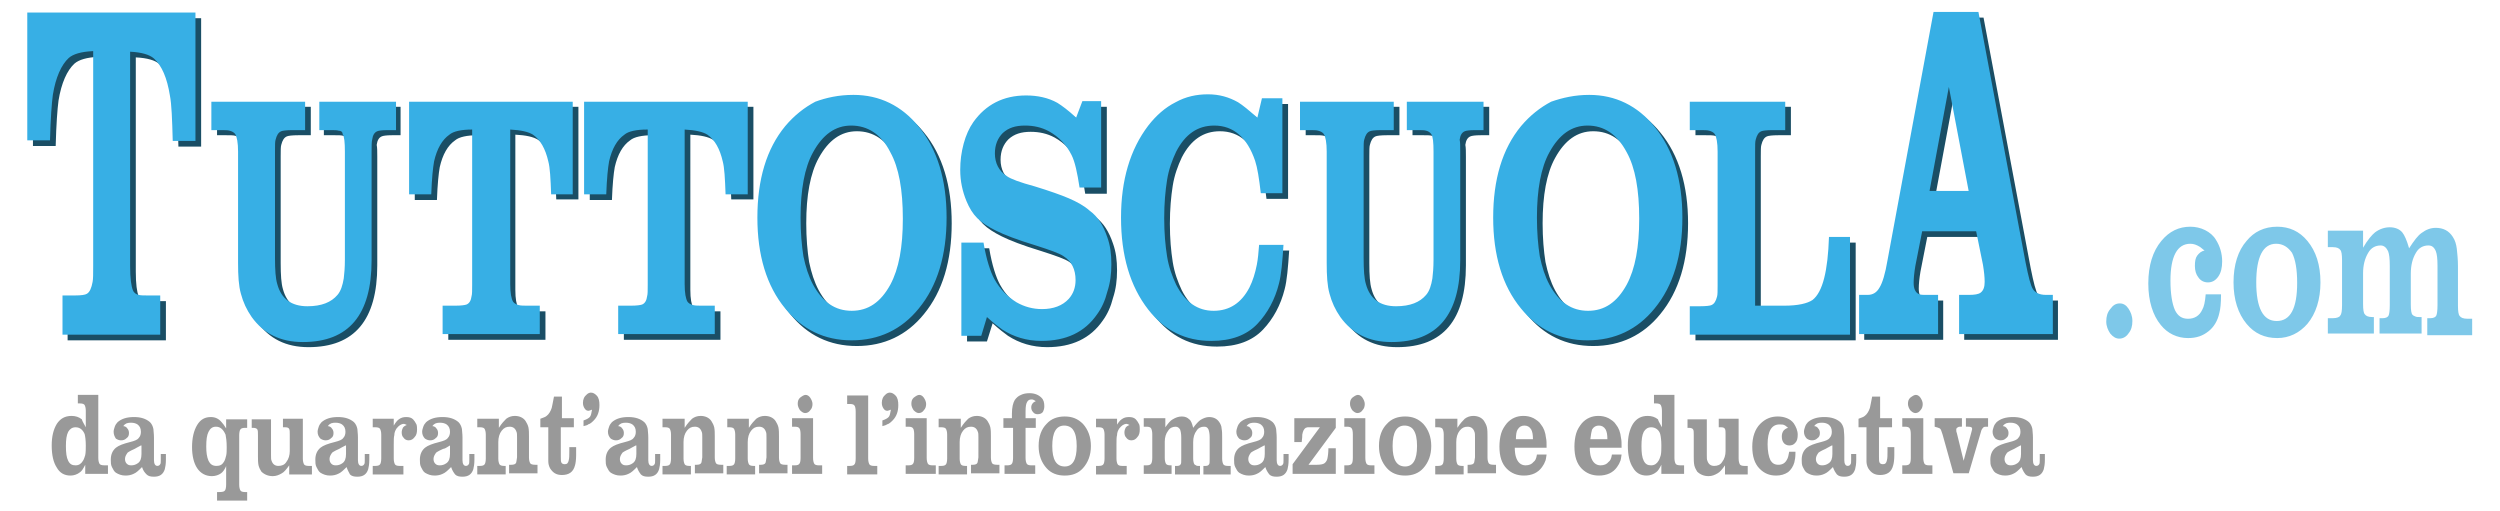 <svg id="logo-tutto-scuola" xmlns="http://www.w3.org/2000/svg" viewBox="0 0 440 90"><style>.st0{fill:#999999;} .st1{fill:#7EC8E9;} .st2{fill:#1A4E65;} .st3{fill:#37AFE5;}</style><path id="slogan" class="st0" d="M15.1 75.2v-2.9c0-.5-.1-.8-.2-1-.1-.2-.4-.3-.9-.3h-.3v-1.5h3.6v11.1c0 .5.1.8.2 1 .1.2.4.3.9.3h.6v1.5h-4v-1.6c-.3.6-.6 1.1-.9 1.3-.5.4-1.1.6-1.7.6-1.1 0-1.9-.5-2.4-1.4-.6-.9-.9-2.2-.9-3.9 0-1.6.3-2.8.9-3.8.6-.9 1.4-1.4 2.6-1.4.7 0 1.3.2 1.8.6.1.4.4.8.7 1.4zm-1.8 0c-.6 0-1 .3-1.3.8-.3.6-.4 1.4-.4 2.5 0 1.2.1 2 .4 2.6.3.6.7.8 1.3.8.6 0 1-.3 1.3-.8.2-.3.3-.7.4-1 .1-.5.1-1.1.1-1.7 0-.9-.1-1.6-.2-2-.3-.7-.8-1.2-1.6-1.2zm11.7 7c-.6.6-1 1-1.5 1.2-.4.2-.9.3-1.4.3-.7 0-1.2-.2-1.7-.5-.3-.2-.5-.6-.7-1-.2-.4-.2-.8-.2-1.3 0-.9.3-1.6.9-2.1.5-.4 1.3-.7 2.5-1 .8-.2 1.3-.4 1.5-.7.3-.3.4-.7.4-1.1 0-.6-.2-1-.6-1.3-.3-.2-.7-.3-1.1-.3-.3 0-.5 0-.8.1-.2.1-.4.2-.6.5.3 0 .6.2.7.4.2.2.3.5.3.8 0 .4-.1.7-.4.9-.3.3-.6.4-1 .4-.3 0-.6-.1-.9-.3-.2-.3-.4-.7-.4-1.2 0-.3.1-.6.2-.9.1-.3.3-.6.5-.8.7-.6 1.6-.9 2.9-.9 1.2 0 2.1.3 2.8.9.3.3.5.7.6 1.2 0 .3.1.8.1 1.5v4c0 .6.2 1 .6 1 .2 0 .4-.1.5-.3.1-.1.1-.4.1-.7v-1.1h.9v1c0 .8-.1 1.3-.2 1.7-.3.9-.9 1.3-1.9 1.3-.6 0-1-.1-1.3-.4-.4-.4-.6-.7-.8-1.3zm-.2-3.8c-.6.3-.9.5-1.1.6-.5.2-.8.4-1 .5-.2.1-.3.2-.4.4-.2.3-.3.6-.3.9 0 .3.1.6.3.8.2.2.4.3.8.3s.8-.1 1.2-.4c.4-.3.6-.8.6-1.6v-1.5zm15.1 3.4c-.3.8-.7 1.3-1 1.5-.4.3-1 .5-1.6.5-1.1 0-2-.5-2.6-1.4-.6-.9-.9-2.2-.9-3.7 0-1.6.3-2.9.9-3.9.6-1 1.4-1.4 2.4-1.4.8 0 1.4.3 1.9.9.2.2.5.6.8 1.1v-1.6h3.7v1.5h-.4c-.4 0-.7.1-.8.3-.1.1-.2.5-.2 1v8.7c0 .5.1.8.2 1 .1.2.4.3.8.3h.4v1.5h-5.3v-1.5h.4c.6 0 .9-.1 1-.3.1-.1.2-.5.2-1v-3.5zM38 75.1c-.6 0-1 .3-1.3.9-.3.6-.4 1.4-.4 2.6 0 1 .1 1.8.4 2.5.3.6.7.9 1.4.9.6 0 1-.2 1.3-.7.2-.3.3-.7.4-1.1.1-.4.1-.9.1-1.5 0-1-.1-1.7-.2-2.2-.4-.9-.9-1.4-1.7-1.4zm9.7-1.5v6.5c0 .5 0 .8.1 1 .2.6.6.9 1.2.9s1.1-.2 1.4-.7c.4-.5.6-1.2.6-1.9v-2.9c0-.5 0-.8-.1-1-.1-.2-.3-.3-.7-.3h-.4v-1.5h3.5v7c0 .5.1.8.2 1 .1.2.4.3.8.3h.6v1.5h-4v-1.6c-.5.7-.9 1.2-1.3 1.4-.5.3-1 .5-1.6.5-.8 0-1.5-.3-2-.8-.2-.3-.4-.7-.5-1.1-.1-.5-.1-1-.1-1.6v-3.7c0-.5 0-.8-.1-1-.1-.2-.4-.3-.7-.3h-.3v-1.5h3.4zM61 82.2c-.6.6-1 1-1.5 1.2-.4.2-.9.3-1.4.3-.7 0-1.2-.2-1.7-.5-.3-.2-.5-.6-.7-1-.2-.4-.2-.8-.2-1.3 0-.9.3-1.6.9-2.1.5-.4 1.3-.7 2.5-1 .8-.2 1.3-.4 1.5-.7.3-.3.4-.7.4-1.1 0-.6-.2-1-.6-1.3-.3-.2-.7-.3-1.1-.3-.3 0-.5 0-.8.1-.2.1-.4.2-.6.5.3 0 .6.2.7.4.2.2.3.5.3.8 0 .4-.1.7-.4.9-.3.3-.6.4-1 .4-.3 0-.6-.1-.9-.3-.3-.3-.5-.7-.5-1.2 0-.3.1-.6.2-.9.1-.3.3-.6.5-.8.7-.6 1.6-.9 2.9-.9 1.2 0 2.1.3 2.8.9.3.3.5.7.6 1.2 0 .3.1.8.1 1.5v4c0 .6.2 1 .6 1 .2 0 .4-.1.5-.3.1-.1.1-.4.1-.7v-1.1h.8v1c0 .8-.1 1.3-.2 1.7-.3.9-.9 1.3-1.9 1.3-.6 0-1-.1-1.3-.4-.2-.4-.4-.7-.6-1.3zm-.2-3.8c-.6.3-.9.5-1.1.6-.5.2-.8.4-1 .5-.2.1-.3.2-.4.4-.2.3-.3.6-.3.9 0 .3.1.6.3.8.2.2.4.3.8.3s.8-.1 1.2-.4c.4-.3.6-.8.6-1.6v-1.5zm8.5-3.5c.3-.5.6-.9.9-1.1.4-.3.8-.4 1.3-.4s.9.1 1.2.4c.2.2.4.5.6.9.1.3.1.6.1.9 0 .5-.1 1-.4 1.3-.3.4-.6.6-1.1.6-.4 0-.7-.2-.9-.5-.2-.2-.3-.5-.3-.9 0-.3.1-.6.2-.8.1-.2.4-.4.7-.5-.2-.1-.4-.2-.5-.2-.5 0-.9.3-1.3.8-.2.3-.4.7-.4 1.2-.1.3-.1.9-.1 1.6v2.5c0 .5.1.8.2 1 .1.2.4.3.8.3h.7v1.5h-5.4V82h.5c.4 0 .7-.1.8-.3.1-.1.2-.5.2-1v-4.2c0-.5-.1-.8-.2-1-.1-.2-.4-.3-.8-.3h-.5v-1.5h3.7v1.2zm10.1 7.3c-.6.6-1 1-1.5 1.2-.4.2-.9.3-1.4.3-.7 0-1.2-.2-1.7-.5-.3-.2-.5-.6-.7-1-.2-.4-.2-.8-.2-1.3 0-.9.3-1.6.9-2.1.5-.4 1.3-.7 2.5-1 .8-.2 1.3-.4 1.5-.7.3-.3.4-.7.4-1.1 0-.6-.2-1-.6-1.3-.3-.2-.7-.3-1.1-.3-.3 0-.5 0-.8.1-.2.1-.4.2-.6.5.3 0 .6.2.7.4.2.2.3.5.3.8 0 .4-.1.7-.4.9-.3.3-.6.4-1 .4-.3 0-.6-.1-.9-.3-.3-.3-.5-.7-.5-1.2 0-.3.1-.6.2-.9.1-.3.3-.6.5-.8.7-.6 1.6-.9 2.9-.9 1.2 0 2.1.3 2.8.9.3.3.5.7.6 1.2 0 .3.1.8.1 1.5v4c0 .6.2 1 .6 1 .2 0 .4-.1.5-.3.1-.1.1-.4.1-.7v-1.1h.9v1c0 .8-.1 1.3-.2 1.7-.3.9-.9 1.3-1.9 1.3-.6 0-1-.1-1.3-.4-.3-.4-.5-.7-.7-1.3zm-.2-3.8c-.6.4-1 .6-1.2.6-.5.2-.8.4-1 .5-.2.1-.3.2-.4.4-.2.3-.3.6-.3.9 0 .3.1.6.3.8.2.2.4.3.8.3s.8-.1 1.2-.4c.4-.3.6-.8.6-1.6v-1.5zm8.6-4.8v1.7c.5-.8 1-1.3 1.3-1.6.4-.3.9-.5 1.5-.5.8 0 1.5.3 1.9.9.2.3.4.7.5 1.1.1.5.1 1 .1 1.6v3.7c0 .5.1.8.2 1 .1.2.4.3.9.3h.4v1.5h-5v-1.5h.4c.4 0 .7-.1.8-.3.1-.1.1-.5.2-1V77c0-.5 0-.8-.1-1-.2-.6-.6-.9-1.2-.9s-1 .2-1.4.7c-.4.5-.6 1.2-.6 2v2.9c0 .5.1.8.2 1 .1.2.4.3.8.3h.3v1.5h-5V82h.5c.4 0 .7-.1.8-.3.1-.1.2-.5.2-1v-4.2c0-.5-.1-.8-.2-1-.1-.2-.4-.3-.8-.3H84v-1.5h3.8zm12.5 5.1h1.1v1.4c0 .8-.1 1.5-.2 1.8-.3 1.2-1.1 1.7-2.3 1.7-1 0-1.6-.4-2.1-1.2-.2-.4-.3-.8-.3-1.2v-6h-1.4v-1.5c.5-.2.9-.3 1.1-.5.4-.3.7-.8.9-1.4.1-.4.2-1 .4-2h1.4v3.8h2.1v1.6h-2.3v5.1c0 .6 0 .9.1 1.1.1.2.3.3.6.3.4 0 .6-.2.7-.7.1-.4.1-.9.1-1.5v-.8zm2.4-3.7v-1c.6-.2.9-.4 1.1-.6.2-.2.3-.7.4-1.3-.3.1-.5.2-.6.2-.3 0-.5-.1-.7-.4-.2-.3-.3-.6-.3-1 0-.6.2-1.1.7-1.5.2-.2.5-.3.7-.3.4 0 .7.2 1 .5.4.4.5 1 .5 1.7 0 1.1-.3 2-1 2.7-.3.3-.6.6-1 .7 0 .1-.4.2-.8.3zm9.4 7.2c-.6.6-1 1-1.5 1.2-.4.2-.9.3-1.4.3-.7 0-1.2-.2-1.7-.5-.3-.2-.5-.6-.7-1-.2-.4-.2-.8-.2-1.3 0-.9.3-1.6.9-2.1.5-.4 1.3-.7 2.5-1 .8-.2 1.3-.4 1.5-.7.3-.3.4-.7.4-1.1 0-.6-.2-1-.6-1.3-.3-.2-.7-.3-1.1-.3-.3 0-.5 0-.8.1-.2.1-.4.2-.6.5.3 0 .6.2.7.4.2.2.3.5.3.8 0 .4-.1.7-.4.9-.3.3-.6.4-1 .4-.3 0-.6-.1-.9-.3-.3-.3-.5-.7-.5-1.2 0-.3.1-.6.2-.9.1-.3.3-.6.5-.8.7-.6 1.6-.9 2.9-.9 1.2 0 2.1.3 2.8.9.3.3.5.7.6 1.2 0 .3.1.8.1 1.5v4c0 .6.2 1 .6 1 .2 0 .4-.1.5-.3.1-.1.1-.4.1-.7v-1.1h.9v1c0 .8-.1 1.3-.2 1.7-.3.9-.9 1.3-1.9 1.3-.6 0-1-.1-1.3-.4-.3-.4-.5-.7-.7-1.3zm-.2-3.8c-.6.3-.9.5-1.1.6-.5.2-.8.4-1 .5-.2.1-.3.2-.4.4-.2.3-.3.6-.3.9 0 .3.1.6.3.8.2.2.4.3.8.3s.8-.1 1.2-.4c.4-.3.6-.8.6-1.6v-1.5zm8.6-4.8v1.7c.5-.8 1-1.3 1.3-1.6.4-.3.9-.5 1.5-.5.8 0 1.5.3 1.9.9.2.3.4.7.5 1.1.1.5.1 1 .1 1.6v3.7c0 .5.1.8.2 1 .1.2.4.3.9.3h.4v1.5h-5v-1.5h.3c.4 0 .7-.1.8-.3.1-.1.1-.5.2-1V77c0-.5 0-.8-.1-1-.2-.6-.6-.9-1.2-.9s-1 .2-1.4.7c-.4.5-.6 1.2-.6 2v2.9c0 .5.1.8.2 1 .1.2.4.3.8.3h.3v1.5h-5V82h.5c.4 0 .7-.1.8-.3.1-.1.2-.5.2-1v-4.2c0-.5-.1-.8-.2-1-.1-.2-.4-.3-.8-.3h-.5v-1.5h3.9zm11.3 0v1.7c.5-.8 1-1.3 1.3-1.6.4-.3.9-.5 1.5-.5.8 0 1.5.3 1.9.9.2.3.4.7.5 1.1.1.5.1 1 .1 1.6v3.7c0 .5.1.8.2 1 .1.2.4.3.9.3h.4v1.5h-5v-1.5h.3c.4 0 .7-.1.8-.3.1-.1.1-.5.2-1V77c0-.5 0-.8-.1-1-.2-.6-.6-.9-1.2-.9s-1 .2-1.4.7c-.4.5-.6 1.2-.6 2v2.9c0 .5.1.8.2 1 .1.2.4.3.8.3h.3v1.5h-5V82h.5c.4 0 .7-.1.8-.3.1-.1.2-.5.2-1v-4.2c0-.5-.1-.8-.2-1-.1-.2-.4-.3-.8-.3h-.4v-1.5h3.8zm11.3 0v7c0 .5.1.8.2 1 .1.2.4.3.8.3h.6v1.5h-5.3v-1.5h.5c.4 0 .7-.1.8-.3.1-.1.2-.4.2-1v-4.2c0-.5-.1-.9-.2-1-.1-.2-.4-.3-.8-.3h-.5v-1.5h3.7zm-1.3-4.1c.3 0 .6.2.8.5.2.3.4.7.4 1.1 0 .4-.1.8-.4 1.1-.2.3-.5.5-.9.5-.3 0-.6-.2-.9-.5-.2-.3-.4-.7-.4-1.1 0-.5.1-.8.4-1.1.4-.3.7-.5 1-.5zm11 .1v11.1c0 .5.1.8.2 1 .1.2.4.3.8.3h.6v1.5h-5.3V82h.5c.4 0 .7-.1.8-.3.1-.1.2-.4.2-1v-8.3c0-.5-.1-.9-.2-1-.1-.2-.4-.3-.8-.3h-.5v-1.5h3.7zm2.5 5.4v-1c.6-.2.9-.4 1.1-.6.2-.2.3-.7.4-1.3-.3.1-.5.2-.6.2-.3 0-.5-.1-.7-.4-.2-.3-.3-.6-.3-1 0-.6.2-1.1.7-1.5.2-.2.5-.3.7-.3.4 0 .7.2 1 .5.4.4.5 1 .5 1.7 0 1.1-.3 2-1 2.7-.3.3-.6.6-1 .7-.1.1-.4.2-.8.3zm7.8-1.4v7c0 .5.1.8.2 1 .1.2.4.3.8.3h.6v1.5h-5.3v-1.5h.5c.4 0 .7-.1.8-.3.1-.1.2-.4.2-1v-4.2c0-.5-.1-.9-.2-1-.1-.2-.4-.3-.8-.3h-.5v-1.5h3.7zm-1.3-4.1c.3 0 .6.2.8.5.2.3.4.7.4 1.1 0 .4-.1.8-.4 1.1-.2.3-.5.5-.9.5-.3 0-.6-.2-.9-.5-.2-.3-.4-.7-.4-1.1 0-.5.1-.8.4-1.1.4-.3.7-.5 1-.5zm7.3 4.1v1.7c.5-.8 1-1.3 1.3-1.6.4-.3.9-.5 1.5-.5.8 0 1.5.3 1.9.9.2.3.4.7.5 1.1.1.5.1 1 .1 1.6v3.7c0 .5.1.8.2 1 .1.2.4.3.9.3h.4v1.5h-5v-1.5h.3c.4 0 .7-.1.8-.3.1-.1.1-.5.2-1V77c0-.5 0-.8-.1-1-.2-.6-.6-.9-1.2-.9s-1 .2-1.4.7c-.4.5-.6 1.2-.6 2v2.9c0 .5.1.8.2 1 .1.2.4.3.8.3h.3v1.5h-5V82h.5c.4 0 .7-.1.8-.3.1-.1.2-.5.2-1v-4.2c0-.5-.1-.8-.2-1-.1-.2-.4-.3-.8-.3h-.5v-1.5h3.9zm9 1.7h-1.5v-1.7h1.5v-.8c0-1.1.2-1.9.5-2.4.3-.4.6-.7 1.1-.9.4-.2.9-.3 1.5-.3.9 0 1.6.3 2.1.8.4.4.5.9.5 1.5 0 .4-.1.7-.2.9-.2.4-.6.5-1 .5-.3 0-.6-.1-.8-.4-.2-.2-.3-.5-.3-.8 0-.5.3-.9.8-1.1-.3-.2-.5-.3-.7-.3-.4 0-.6.1-.8.4-.2.3-.3.8-.3 1.7v1.2h1.8v1.7h-1.8v5.3c0 .5.1.8.2 1 .1.2.4.3.8.3h.7v1.5h-5.4v-1.5h.5c.4 0 .7-.1.8-.3.1-.1.2-.5.2-1v-5.3zm9.3-2c1.3 0 2.3.4 3.2 1.3.9 1 1.4 2.3 1.4 3.9s-.5 2.9-1.4 3.9c-.8.9-1.9 1.3-3.2 1.3-1.3 0-2.4-.4-3.2-1.3-.9-1-1.4-2.3-1.4-3.9 0-1.7.5-3 1.4-3.9.8-.9 1.9-1.3 3.2-1.3zm-.1 1.6c-1.4 0-2.1 1.2-2.1 3.6 0 2.4.7 3.6 2.2 3.6 1.4 0 2.1-1.2 2.1-3.6 0-1.3-.2-2.2-.6-2.8-.3-.5-.9-.8-1.6-.8zm9.2 0c.3-.5.6-.9.9-1.1.4-.3.8-.4 1.3-.4s.9.1 1.2.4c.2.2.4.5.6.9.1.3.1.6.1.9 0 .5-.1 1-.4 1.3-.3.4-.6.6-1.1.6-.4 0-.7-.2-.9-.5-.2-.2-.3-.5-.3-.9 0-.3.1-.6.2-.8.1-.2.4-.4.7-.5-.2-.1-.4-.2-.5-.2-.5 0-.9.3-1.3.8-.2.3-.4.7-.4 1.2-.1.3-.1.9-.1 1.6v2.5c0 .5.1.8.2 1 .1.2.4.3.8.3h.8v1.5h-5.4V82h.5c.4 0 .7-.1.8-.3.1-.1.2-.5.2-1v-4.2c0-.5-.1-.8-.2-1-.1-.2-.4-.3-.8-.3h-.5v-1.5h3.7v1.2zm8.6-1.3v1.6c.5-.7.9-1.2 1.3-1.4.5-.3 1-.5 1.6-.5.6 0 1 .2 1.3.5.3.2.5.7.7 1.5.5-.7 1-1.2 1.3-1.4.5-.3 1-.5 1.5-.5.8 0 1.4.3 1.8.9.2.3.4.7.4 1.1.1.5.1 1 .1 1.6v3.7c0 .5.1.8.2 1 .1.2.4.3.8.3h.5v1.5h-4.8V82h.4c.3 0 .5-.1.6-.3.1-.1.1-.4.1-1V77c0-.7-.1-1.1-.2-1.4-.2-.4-.4-.5-.8-.5-.5 0-1 .2-1.3.7-.4.5-.6 1.2-.6 2v2.9c0 .5.1.8.2 1 .1.1.1.1.3.2.1.1.3.1.4.1h.3v1.5h-4.4V82h.4c.3 0 .5-.1.6-.3.1-.1.1-.4.1-1V77c0-.7-.1-1.1-.2-1.4-.2-.3-.4-.5-.8-.5-.5 0-1 .2-1.3.7-.4.5-.6 1.2-.6 1.9v2.9c0 .5.1.8.2 1 .1.2.4.3.8.3h.2v1.5h-4.9v-1.5h.5c.4 0 .7-.1.8-.3.1-.1.2-.5.2-1v-4.2c0-.5-.1-.8-.2-1-.1-.2-.4-.3-.8-.3h-.5v-1.5h3.8zm17.6 8.6c-.6.6-1 1-1.5 1.2-.4.2-.9.3-1.4.3-.7 0-1.2-.2-1.7-.5-.3-.2-.5-.6-.7-1-.2-.4-.2-.8-.2-1.3 0-.9.3-1.6.9-2.1.5-.4 1.3-.7 2.5-1 .8-.2 1.3-.4 1.5-.7.3-.3.4-.7.4-1.1 0-.6-.2-1-.6-1.3-.3-.2-.7-.3-1.1-.3-.3 0-.5 0-.8.1-.2.1-.4.2-.6.5.3 0 .6.2.7.4.2.2.3.5.3.8 0 .4-.1.7-.4.9-.3.3-.6.4-1 .4-.3 0-.6-.1-.9-.3-.3-.3-.5-.7-.5-1.2 0-.3.1-.6.2-.9.1-.3.3-.6.5-.8.7-.6 1.6-.9 2.9-.9 1.2 0 2.1.3 2.8.9.3.3.5.7.6 1.2 0 .3.1.8.1 1.5v4c0 .6.2 1 .6 1 .2 0 .4-.1.5-.3.1-.1.1-.4.1-.7v-1.1h.9v1c0 .8-.1 1.3-.2 1.7-.3.9-.9 1.3-1.9 1.3-.6 0-1-.1-1.3-.4-.3-.4-.5-.7-.7-1.3zm-.2-3.8c-.6.3-.9.5-1.1.6-.5.2-.8.4-1 .5-.2.1-.3.2-.4.4-.2.3-.3.6-.3.9 0 .3.1.6.3.8.2.2.4.3.8.3s.8-.1 1.2-.4c.4-.3.6-.8.6-1.6v-1.5zm5 5v-1.7l4.8-6.5h-2.1c-.2 0-.3.1-.4.1-.3.2-.5.6-.6 1.2 0 .2 0 .6-.1 1.3h-1.3v-4.2h7.3v1.7l-4.8 6.5h1.5c.6 0 1-.1 1.2-.2s.5-.4.6-.8c.1-.4.2-1.1.2-1.9h1.3v4.5h-7.6zm12.8-9.8v7c0 .5.1.8.2 1 .1.2.4.3.8.3h.6v1.5h-5.3v-1.5h.5c.4 0 .7-.1.8-.3.1-.1.2-.4.2-1v-4.2c0-.5-.1-.9-.2-1-.1-.2-.4-.3-.8-.3h-.5v-1.5h3.7zm-1.3-4.1c.3 0 .6.2.8.5.2.3.4.7.4 1.1 0 .4-.1.8-.4 1.1-.2.3-.5.5-.9.5-.3 0-.6-.2-.9-.5-.2-.3-.4-.7-.4-1.1 0-.5.1-.8.4-1.1.4-.3.7-.5 1-.5zm8.3 3.8c1.3 0 2.3.4 3.2 1.3.9 1 1.4 2.3 1.4 3.9s-.5 2.9-1.4 3.9c-.8.9-1.9 1.3-3.2 1.3-1.3 0-2.4-.4-3.2-1.3-.9-1-1.4-2.3-1.4-3.9 0-1.7.5-3 1.4-3.9.8-.9 1.9-1.3 3.2-1.3zm-.1 1.6c-1.4 0-2.1 1.2-2.1 3.6 0 2.4.7 3.6 2.2 3.6 1.4 0 2.1-1.2 2.1-3.6 0-1.3-.2-2.2-.6-2.8-.3-.5-.9-.8-1.6-.8zm9.3-1.3v1.7c.5-.8 1-1.3 1.3-1.6.4-.3.9-.5 1.5-.5.8 0 1.5.3 1.9.9.2.3.4.7.5 1.1.1.5.1 1 .1 1.6v3.7c0 .5.1.8.2 1 .1.2.4.3.9.3h.4v1.5h-5v-1.5h.3c.4 0 .7-.1.8-.3.1-.1.1-.5.2-1V77c0-.5 0-.8-.1-1-.2-.6-.6-.9-1.2-.9s-1 .2-1.4.7c-.4.5-.6 1.2-.6 2v2.9c0 .5.1.8.2 1 .1.2.4.3.8.3h.3v1.5h-5V82h.5c.4 0 .7-.1.8-.3.1-.1.2-.5.2-1v-4.2c0-.5-.1-.8-.2-1-.1-.2-.4-.3-.8-.3h-.5v-1.5h3.9zm14 6.4h1.7c-.1.5-.1 1-.3 1.3-.1.3-.3.6-.5.9-.7 1-1.8 1.5-3.2 1.5-1.2 0-2.2-.4-3-1.2-.9-.9-1.3-2.2-1.3-3.9 0-.8.1-1.6.3-2.3.2-.7.6-1.3 1-1.8.8-.9 1.8-1.3 2.9-1.3.6 0 1.2.1 1.8.4.5.3 1 .6 1.3 1.1.5.6.8 1.4.9 2.4.1.4.1.9.1 1.7h-5.6c0 .7.1 1.3.2 1.6.3 1 .9 1.5 1.7 1.5.6 0 1.1-.2 1.4-.6.3-.2.5-.6.6-1.3zm-3.7-2.7h3c0-.8-.1-1.3-.3-1.7-.3-.5-.7-.7-1.2-.7s-.9.2-1.2.7c-.2.3-.3.9-.3 1.7zm16.9 2.7h1.7c-.1.5-.1 1-.3 1.3-.1.3-.3.6-.5.9-.7 1-1.8 1.5-3.2 1.5-1.2 0-2.2-.4-3-1.2-.9-.9-1.3-2.2-1.3-3.9 0-.8.1-1.6.3-2.3.2-.7.6-1.3 1-1.8.8-.9 1.8-1.3 2.9-1.3.6 0 1.2.1 1.8.4.5.3 1 .6 1.3 1.1.5.6.8 1.4.9 2.4.1.4.1.9.1 1.7h-5.6c0 .7.1 1.3.2 1.6.3 1 .9 1.5 1.7 1.5.6 0 1.1-.2 1.4-.6.3-.2.5-.6.6-1.3zm-3.8-2.7h3c0-.8-.1-1.3-.3-1.7-.3-.5-.7-.7-1.2-.7s-.9.2-1.2.7c-.1.3-.2.9-.3 1.7zm12.6-2.1v-2.9c0-.5-.1-.8-.2-1-.1-.2-.4-.3-.9-.3h-.3v-1.5h3.6v11.1c0 .5.1.8.2 1 .1.2.4.3.9.3h.6v1.5h-4v-1.6c-.3.6-.6 1.1-.9 1.3-.5.4-1.1.6-1.7.6-1.1 0-1.9-.5-2.4-1.4-.6-.9-.9-2.2-.9-3.9 0-1.6.3-2.8.9-3.8.6-.9 1.4-1.4 2.6-1.4.7 0 1.3.2 1.8.6.1.4.4.8.7 1.4zm-1.9 0c-.6 0-1 .3-1.3.8-.3.6-.4 1.4-.4 2.5 0 1.2.1 2 .4 2.6.3.6.7.8 1.3.8.6 0 1-.3 1.3-.8.2-.3.3-.7.4-1 .1-.5.1-1.1.1-1.7 0-.9-.1-1.6-.2-2-.2-.7-.8-1.2-1.6-1.2zm9.8-1.6v6.5c0 .5 0 .8.1 1 .2.6.6.9 1.2.9s1.1-.2 1.4-.7c.4-.5.6-1.2.6-1.9v-2.9c0-.5 0-.8-.1-1-.1-.2-.3-.3-.7-.3h-.4v-1.5h3.5v7c0 .5.1.8.2 1 .1.2.4.3.8.3h.6v1.5h-4v-1.6c-.5.7-.9 1.2-1.3 1.4-.5.3-1 .5-1.6.5-.8 0-1.5-.3-2-.8-.2-.3-.4-.7-.5-1.1-.1-.5-.1-1-.1-1.6v-3.7c0-.5 0-.8-.1-1-.1-.2-.4-.3-.7-.3h-.3v-1.5h3.4zm15.6 6.1c0 .8-.1 1.3-.2 1.7-.2.7-.6 1.3-1.1 1.7-.6.4-1.3.6-2.1.6-1.2 0-2.1-.4-2.9-1.2-.9-.9-1.3-2.2-1.3-3.9 0-1.7.5-3.1 1.4-4 .9-.9 1.9-1.3 3.1-1.3.6 0 1.1.1 1.6.3.5.2.9.5 1.2.9.4.6.7 1.3.7 2 0 .6-.1 1.1-.4 1.4-.3.4-.7.5-1.1.5-.4 0-.8-.2-1-.5-.2-.3-.3-.6-.3-1.1 0-.4.1-.7.3-1 .2-.2.4-.4.8-.5-.2-.2-.4-.3-.5-.4-.3-.2-.6-.2-1-.2-1.4 0-2.1 1.2-2.1 3.5 0 1.2.2 2.2.5 2.8.3.5.7.8 1.4.8s1.2-.3 1.5-.9c.2-.3.3-.8.4-1.4h1.1zm6.6 2.5c-.6.6-1 1-1.5 1.2-.4.2-.9.3-1.4.3-.7 0-1.2-.2-1.7-.5-.3-.2-.5-.6-.7-1-.2-.4-.2-.8-.2-1.3 0-.9.3-1.6.9-2.1.5-.4 1.3-.7 2.5-1 .8-.2 1.3-.4 1.5-.7.3-.3.4-.7.4-1.1 0-.6-.2-1-.6-1.3-.3-.2-.7-.3-1.1-.3-.3 0-.5 0-.8.1-.2.1-.4.2-.6.5.3 0 .6.2.7.4.2.2.3.5.3.8 0 .4-.1.7-.4.9-.3.3-.6.4-1 .4-.3 0-.6-.1-.9-.3-.3-.3-.5-.7-.5-1.2 0-.3.1-.6.2-.9.1-.3.3-.6.5-.8.7-.6 1.6-.9 2.9-.9 1.2 0 2.1.3 2.8.9.3.3.5.7.6 1.2 0 .3.1.8.1 1.5v4c0 .6.2 1 .6 1 .2 0 .4-.1.5-.3.1-.1.1-.4.1-.7v-1.1h.9v1c0 .8-.1 1.3-.2 1.7-.3.9-.9 1.3-1.9 1.3-.6 0-1-.1-1.3-.4-.3-.4-.5-.7-.7-1.3zm-.2-3.8c-.6.3-.9.5-1.1.6-.5.2-.8.4-1 .5-.2.1-.3.2-.4.4-.2.3-.3.6-.3.9 0 .3.1.6.3.8.2.2.4.3.8.3s.8-.1 1.2-.4c.4-.3.6-.8.6-1.6v-1.5zm9.9.3h1.1v1.4c0 .8-.1 1.5-.2 1.8-.3 1.2-1.1 1.7-2.3 1.7-1 0-1.6-.4-2.1-1.2-.2-.4-.3-.8-.3-1.2v-6h-1.4v-1.5c.5-.2.9-.3 1.1-.5.4-.3.7-.8.9-1.4.1-.4.2-1 .4-2h1.4v3.8h2.1v1.6h-2.3v5.1c0 .6 0 .9.1 1.1.1.2.3.3.6.3.4 0 .6-.2.7-.7.1-.4.1-.9.1-1.5v-.8zm6.2-5.1v7c0 .5.1.8.2 1 .1.2.4.3.8.3h.6v1.5h-5.3v-1.5h.5c.4 0 .7-.1.8-.3.1-.1.2-.4.2-1v-4.2c0-.5-.1-.9-.2-1-.1-.2-.4-.3-.8-.3h-.5v-1.5h3.7zm-1.3-4.1c.3 0 .6.2.8.5.2.3.4.7.4 1.1 0 .4-.1.8-.4 1.1-.2.3-.5.5-.9.5-.3 0-.6-.2-.9-.5-.2-.3-.4-.7-.4-1.1 0-.5.1-.8.4-1.1.4-.3.7-.5 1-.5zm8.4 11.6l1.3-4.8c.1-.4.2-.7.2-.8 0-.3-.2-.4-.7-.4h-.4v-1.5h3.9v1.5c-.4 0-.7 0-.8.1-.1.1-.3.3-.4.6 0 .1-.1.3-.2.7l-2 6.8h-2.7l-1.9-6.8c-.2-.6-.3-1-.5-1.1-.2-.1-.5-.2-.9-.3v-1.5h4.8v1.5h-.2c-.2 0-.4 0-.5.1-.2.1-.3.2-.3.4s0 .4.1.6l1.2 4.9zm10.2 1.1c-.6.6-1 1-1.5 1.2-.4.2-.9.3-1.4.3-.7 0-1.2-.2-1.7-.5-.3-.2-.5-.6-.7-1-.2-.4-.2-.8-.2-1.3 0-.9.3-1.6.9-2.1.5-.4 1.3-.7 2.5-1 .8-.2 1.3-.4 1.5-.7.3-.3.4-.7.4-1.1 0-.6-.2-1-.6-1.3-.3-.2-.7-.3-1.1-.3-.3 0-.5 0-.8.1-.2.1-.4.2-.6.5.3 0 .6.2.7.4.2.2.3.5.3.8 0 .4-.1.7-.4.9-.3.3-.6.4-1 .4-.3 0-.6-.1-.9-.3-.3-.3-.5-.7-.5-1.2 0-.3.1-.6.2-.9.1-.3.3-.6.5-.8.7-.6 1.6-.9 2.9-.9 1.2 0 2.1.3 2.8.9.3.3.5.7.6 1.2 0 .3.1.8.1 1.5v4c0 .6.2 1 .6 1 .2 0 .4-.1.5-.3.1-.1.1-.4.1-.7v-1.1h.9v1c0 .8-.1 1.3-.2 1.7-.3.9-.9 1.3-1.9 1.3-.6 0-1-.1-1.3-.4-.3-.4-.5-.7-.7-1.3zm-.2-3.8c-.6.3-.9.5-1.1.6-.5.2-.8.4-1 .5-.2.1-.3.2-.4.4-.2.3-.3.6-.3.9 0 .3.1.6.3.8.2.2.4.3.8.3s.8-.1 1.2-.4c.4-.3.6-.8.6-1.6v-1.5z"/><path id="_x2E_com" class="st1" d="M373.1 53.4c.6 0 1.1.3 1.5.9.4.6.7 1.3.7 2.2 0 .9-.2 1.6-.7 2.2-.4.6-1 .9-1.6.9-.6 0-1.1-.3-1.6-.9-.4-.6-.7-1.3-.7-2.1 0-.9.2-1.6.7-2.2.5-.7 1-1 1.7-1zm17.8-1.5c0 1.4-.1 2.5-.3 3.2-.3 1.4-1 2.5-1.9 3.2-1 .8-2.1 1.2-3.6 1.2-1.9 0-3.6-.8-4.8-2.3-1.4-1.7-2.2-4.2-2.2-7.3 0-3.2.8-5.7 2.3-7.5 1.4-1.7 3.1-2.5 5.1-2.5.9 0 1.8.2 2.6.6.8.4 1.5 1 1.9 1.7.7 1.1 1.1 2.4 1.1 3.8 0 1.1-.2 2-.7 2.7-.5.7-1.1 1-1.8 1s-1.3-.3-1.7-.9c-.4-.5-.6-1.2-.6-2s.1-1.4.4-1.8c.3-.4.7-.8 1.3-.9-.4-.3-.7-.6-.9-.7-.5-.3-1-.5-1.6-.5-2.3 0-3.5 2.2-3.5 6.5 0 2.3.3 4.1.8 5.2.5 1 1.2 1.5 2.3 1.5 1.1 0 2-.5 2.5-1.6.3-.5.5-1.4.6-2.7h2.7zm9.9-12c2.1 0 3.9.8 5.3 2.5 1.5 1.8 2.3 4.2 2.3 7.3 0 3-.8 5.5-2.3 7.3-1.4 1.6-3.2 2.5-5.3 2.5-2.2 0-4-.8-5.4-2.5-1.5-1.8-2.3-4.3-2.3-7.3 0-3.1.8-5.6 2.3-7.3 1.3-1.6 3.1-2.5 5.4-2.5zm-.2 3c-2.3 0-3.5 2.3-3.5 6.8s1.2 6.8 3.6 6.8c2.4 0 3.6-2.2 3.6-6.7 0-2.4-.3-4.1-.9-5.3-.7-1-1.6-1.6-2.8-1.6zm15.3-2.3v3c.8-1.4 1.6-2.3 2.1-2.7.8-.6 1.7-.9 2.6-.9.9 0 1.7.3 2.2.9.4.5.8 1.4 1.2 2.8.9-1.4 1.6-2.3 2.2-2.7.8-.6 1.6-.9 2.5-.9 1.3 0 2.3.5 3 1.6.4.6.6 1.3.7 2.1.1.9.2 1.9.2 3.1v6.9c0 1 .1 1.6.3 1.8.2.3.6.5 1.4.5h.8V59h-7.9v-3h.6c.5 0 .9-.2 1-.5.1-.2.2-.8.2-1.8v-6.9c0-1.3-.1-2.1-.3-2.6-.3-.7-.7-1-1.3-1-.9 0-1.7.4-2.2 1.3-.6 1-.9 2.2-.9 3.7v5.4c0 1 .1 1.6.3 1.8.1.1.2.2.5.3.2.1.5.1.7.1h.4v2.9h-7.4V56h.6c.5 0 .9-.2 1-.5.1-.2.2-.8.2-1.8v-6.9c0-1.3-.1-2.1-.3-2.6-.3-.6-.7-1-1.3-1-.9 0-1.7.4-2.2 1.3-.6 1-.9 2.2-.9 3.6v5.4c0 1 .1 1.6.3 1.8.2.3.6.5 1.3.5h.3v2.9h-8.1V56h.9c.7 0 1.2-.2 1.3-.5.2-.2.3-.8.3-1.8v-7.9c0-1-.1-1.6-.3-1.8-.2-.3-.6-.5-1.3-.5h-.9v-2.9h6.2z"/><path class="st2" d="M17.3 10c-2 .1-3.4.5-4.2 1.2-1.3 1.2-2.3 3.4-2.8 6.5-.2 1.5-.4 4.2-.5 8h-4V3.2h29.6v22.6h-4c-.1-3.8-.2-6.5-.5-8-.5-3.1-1.4-5.2-2.8-6.5-.8-.7-2.2-1.1-4.2-1.2v37.7c0 2.2.2 3.6.5 4.3.2.5.6.7 1 .8.4.1.9.1 1.6.1h2.2v6.9H11.9V53h2.2c1.1 0 1.8-.1 2.1-.3.5-.3.8-1 1-2.1.1-.5.1-1.4.1-2.8V10zm49.1 17.6v19.1c0 9.6-4 14.4-12.1 14.4-4 0-6.9-1.5-9-4.4-.9-1.3-1.5-2.6-1.9-4.1-.4-1.4-.5-3.2-.5-5.4V27.6c0-1.6-.2-2.6-.5-3.1-.2-.3-.6-.5-1-.6-.3-.1-.9-.1-1.6-.1h-1.6v-5h16.5v5h-2.2c-1.1 0-1.8.1-2 .2-.5.2-.8.7-1 1.5-.1.3-.1 1-.1 2v18.8c0 2.1.1 3.6.4 4.6.7 2.6 2.5 3.9 5.3 3.9 2.5 0 4.2-.7 5.3-2 .6-.7.9-1.7 1.1-2.9.1-.8.2-1.9.2-3.3v-19c0-1.6-.1-2.7-.4-3.1-.2-.3-.5-.5-.9-.6-.3-.1-.8-.1-1.4-.1h-2v-5h13.5v5H69c-1 0-1.6.1-1.8.2-.5.2-.8.7-.9 1.5.1.5.1 1.2.1 2.1zm17.7-3.8c-1.9 0-3.3.3-4 .9-1.3.9-2.2 2.5-2.7 4.7-.2 1.1-.4 3-.5 5.8H73V18.8h28.8v16.3h-3.9c-.1-2.8-.2-4.7-.5-5.8-.5-2.2-1.4-3.8-2.7-4.7-.8-.5-2.1-.8-4-.9V51c0 1.6.2 2.6.5 3.1.2.3.6.5 1 .6.4.1.9.1 1.6.1H96v5H78.9v-5h2.2c1.1 0 1.7-.1 2-.2.5-.2.8-.7.9-1.5.1-.3.1-1 .1-2V23.8zm30.8 0c-1.9 0-3.3.3-4 .9-1.3.9-2.2 2.5-2.7 4.7-.2 1.1-.4 3-.5 5.8h-3.9V18.8h28.8v16.3h-3.9c-.1-2.8-.2-4.7-.5-5.8-.5-2.2-1.4-3.8-2.7-4.7-.8-.5-2.1-.8-4-.9V51c0 1.6.2 2.6.5 3.1.2.3.6.5 1 .6.4.1.9.1 1.6.1h2.2v5h-17v-5h2.2c1.1 0 1.7-.1 2-.2.5-.2.8-.7.9-1.5.1-.3.1-1 .1-2V23.8zm36.2-6.1c4.6 0 8.5 1.9 11.5 5.6 3.3 4 4.9 9.4 4.9 16s-1.6 12-4.9 16c-3 3.7-7 5.6-11.8 5.6-4.8 0-8.7-1.9-11.7-5.6-3.3-4-4.9-9.4-4.9-16 0-6.7 1.6-12.1 4.9-16.1 1.6-1.9 3.4-3.3 5.3-4.3 2-.8 4.2-1.2 6.7-1.2zm-.3 5.4c-2.8 0-5 1.6-6.7 4.7-1.5 2.7-2.2 6.6-2.2 11.5 0 2.6.2 4.9.5 6.8.4 1.9.9 3.5 1.7 5 1.7 3.1 3.9 4.6 6.8 4.6s5.1-1.5 6.8-4.6c1.5-2.8 2.2-6.6 2.2-11.6 0-5.1-.7-9-2.2-11.7-1.7-3.2-4-4.7-6.9-4.7zm22.9 37h-3.5V43.7h3.9c.5 3 1.2 5.1 1.9 6.4 1 1.8 2.3 3.1 3.9 4.1 1.4.8 2.9 1.2 4.5 1.2 2 0 3.6-.6 4.7-1.8.8-.9 1.2-2 1.2-3.3 0-1.9-.7-3.3-2.1-4.2-.7-.5-2.4-1.1-4.9-1.9-3.3-1-5.6-1.9-7-2.6-1.4-.7-2.5-1.4-3.3-2.2-.8-.8-1.4-1.8-1.9-3-.7-1.7-1.1-3.5-1.1-5.5 0-1.6.2-3.1.6-4.6.4-1.5 1-2.8 1.7-3.8 2.2-3.1 5.3-4.7 9.3-4.7 2 0 3.9.4 5.5 1.3.8.5 1.9 1.3 3.3 2.6l1.1-2.9h3.3v15.3H191c-.4-2.6-.8-4.5-1.4-5.7-.9-1.8-2.2-3.2-4-4.2-1.3-.7-2.7-1-4.2-1-1.7 0-2.9.4-3.9 1.3-.9.9-1.4 2.1-1.4 3.6 0 1.7.7 3.1 2.1 4 .7.5 2.3 1.1 4.9 1.8 2.6.8 4.6 1.5 6 2.1 1.4.6 2.7 1.3 3.7 2.2 1.4 1 2.4 2.6 3.1 4.7.5 1.4.7 2.9.7 4.7 0 1.7-.2 3.3-.7 4.8-.4 1.6-1 2.9-1.8 4-2.2 3.2-5.5 4.7-9.8 4.7-2.6 0-4.9-.7-6.9-2-.7-.5-1.6-1.2-2.7-2.2l-1 3.2zM226.9 44c-.2 3.1-.4 5.4-.8 6.9-.7 2.8-2 5.2-3.8 7.1-1.9 2-4.6 3-8.1 3-4.6 0-8.2-1.8-11.1-5.5-3.2-4.1-4.8-9.5-4.8-16.2 0-6.6 1.6-12 4.8-16.2 1.4-1.8 3-3.2 4.8-4.1 1.8-1 3.7-1.4 5.7-1.4s3.7.5 5.3 1.4c.8.5 1.9 1.4 3.4 2.7l.8-3.4h3.6V35h-3.8c-.3-2.6-.6-4.5-1-5.7-1.4-4.1-3.8-6.2-7.2-6.2-2.9 0-5.1 1.5-6.7 4.6-.7 1.5-1.3 3.1-1.6 5-.3 1.9-.5 4.1-.5 6.7 0 2.6.2 4.8.5 6.7.3 1.9.9 3.5 1.6 5 1.6 3.1 3.8 4.6 6.6 4.6s4.9-1.4 6.3-4.1c.6-1.2 1-2.5 1.3-4 .2-1 .3-2.2.4-3.5h4.3zM258 27.6v19.1c0 9.6-4 14.4-12.1 14.4-4 0-6.9-1.5-9-4.4-.9-1.3-1.5-2.6-1.9-4.1-.4-1.4-.5-3.2-.5-5.4V27.6c0-1.6-.2-2.6-.5-3.1-.2-.3-.6-.5-1-.6-.3-.1-.9-.1-1.6-.1h-1.6v-5h16.5v5h-2.2c-1.1 0-1.8.1-2 .2-.5.2-.8.7-1 1.5-.1.3-.1 1-.1 2v18.8c0 2.1.1 3.6.4 4.6.7 2.6 2.5 3.9 5.3 3.9 2.5 0 4.2-.7 5.3-2 .6-.7.9-1.7 1.1-2.9.1-.8.2-1.9.2-3.3v-19c0-1.6-.1-2.7-.4-3.1-.2-.3-.5-.5-.9-.6-.3-.1-.8-.1-1.4-.1h-2v-5h13.5v5h-1.5c-1 0-1.6.1-1.8.2-.5.2-.8.7-.9 1.5.1.5.1 1.2.1 2.1zm22.7-9.9c4.6 0 8.5 1.9 11.5 5.6 3.3 4 4.9 9.4 4.9 16s-1.6 12-4.9 16c-3 3.7-7 5.6-11.8 5.6-4.8 0-8.7-1.9-11.7-5.6-3.3-4-4.9-9.4-4.9-16 0-6.7 1.6-12.1 4.9-16.1 1.6-1.9 3.4-3.3 5.3-4.3 2-.8 4.2-1.2 6.7-1.2zm-.3 5.4c-2.8 0-5 1.6-6.7 4.7-1.5 2.7-2.2 6.6-2.2 11.5 0 2.6.2 4.9.5 6.8.4 1.9.9 3.5 1.7 5 1.7 3.1 3.9 4.6 6.8 4.6s5.1-1.5 6.8-4.6c1.5-2.8 2.2-6.6 2.2-11.6 0-5.1-.7-9-2.2-11.7-1.7-3.2-4-4.7-6.9-4.7zm29.5 31.7h5.1c2.5 0 4.1-.4 5-1 1.8-1.4 2.7-5.1 2.9-11.1h3.7v17.2h-28.2v-5h1.8c1.1 0 1.8-.1 2-.2.5-.2.8-.7 1-1.5.1-.3.1-1 .1-2V27.6c0-1.6-.2-2.6-.5-3.1-.2-.3-.6-.5-1-.6-.3-.1-.9-.1-1.6-.1h-1.8v-5h16.8v5H313c-1.1 0-1.8.1-2 .2-.5.2-.8.7-1 1.5-.1.3-.1 1-.1 2v27.3zm52.3-1.9v6.9h-16.5v-6.9h1.7c1 0 1.7-.1 2.1-.4.5-.4.7-1 .7-1.9 0-.8-.1-1.8-.3-3l-1.2-5.9h-9.5l-1.2 6.1c-.2 1.2-.3 2.2-.3 3 0 1 .3 1.6.8 1.9.3.2.8.2 1.5.2h2v6.9h-13.9v-6.9h1.5c.9 0 1.6-.4 2.1-1.3.5-.8 1-2.4 1.4-4.8l8.1-43.7h7.9l8.3 44.1c.5 2.5.9 4.1 1.3 4.7.4.6 1.1 1 2.3 1h1.2zm-14.8-18.3L344 16.3l-3.4 18.3h6.8z" id="TuttoscuolA-ombra"/><path id="TuttoscuolA" class="st3" d="M16.3 9c-2 .1-3.4.5-4.2 1.2-1.3 1.2-2.3 3.4-2.8 6.5-.2 1.5-.4 4.2-.5 8h-4V2.2h29.6v22.6h-4c-.1-3.8-.2-6.5-.5-8-.5-3.1-1.4-5.2-2.8-6.5-.8-.7-2.2-1.1-4.2-1.2v37.7c0 2.2.2 3.6.5 4.3.2.5.6.7 1 .8.4.1.9.1 1.6.1h2.2v6.9H11V52h2.2c1.1 0 1.8-.1 2.1-.3.5-.3.8-1 1-2.1.1-.5.1-1.4.1-2.8V9zm49.1 17.7v19.1c0 9.6-4 14.4-12.1 14.4-4 0-6.9-1.5-9-4.4-.9-1.3-1.5-2.6-1.9-4.1-.4-1.4-.5-3.2-.5-5.4V26.7c0-1.6-.2-2.6-.5-3.1-.2-.3-.6-.5-1-.6-.3-.1-.9-.1-1.6-.1h-1.6v-5h16.5v5h-2.2c-1.1 0-1.8.1-2 .2-.5.2-.8.7-1 1.5-.1.3-.1 1-.1 2v18.8c0 2.1.1 3.6.4 4.6.7 2.6 2.5 3.9 5.3 3.9 2.5 0 4.2-.7 5.3-2 .6-.7.9-1.7 1.1-2.9.1-.8.2-1.9.2-3.3v-19c0-1.6-.1-2.7-.4-3.1 0-.4-.3-.6-.7-.6-.3-.1-.8-.1-1.4-.1h-2v-5h13.5v5h-1.5c-1 0-1.6.1-1.8.2-.5.2-.8.7-.9 1.5-.1.4-.1 1.1-.1 2.1zm17.7-3.9c-1.9 0-3.3.3-4 .9-1.3.9-2.2 2.5-2.7 4.7-.2 1.1-.4 3-.5 5.8H72V17.9h28.8v16.3H97c-.1-2.8-.2-4.7-.5-5.8-.5-2.2-1.4-3.8-2.7-4.7-.8-.5-2.1-.8-4-.9V50c0 1.6.2 2.6.5 3.1.2.3.6.5 1 .6.4.1.9.1 1.6.1H95v5H77.9v-5h2.2c1.1 0 1.7-.1 2-.2.5-.2.8-.7.9-1.5.1-.3.1-1 .1-2V22.8zm30.8 0c-1.9 0-3.3.3-4 .9-1.3.9-2.2 2.5-2.7 4.7-.2 1.1-.4 3-.5 5.8h-3.9V17.9h28.8v16.3h-3.9c-.1-2.8-.2-4.7-.5-5.8-.5-2.2-1.4-3.8-2.7-4.7-.8-.5-2.1-.8-4-.9V50c0 1.6.2 2.6.5 3.1.2.3.6.5 1 .6.4.1.9.1 1.6.1h2.2v5h-17v-5h2.2c1.1 0 1.7-.1 2-.2.5-.2.8-.7.9-1.5.1-.3.1-1 .1-2V22.8zm36.3-6.1c4.6 0 8.5 1.9 11.5 5.6 3.3 4 4.9 9.4 4.9 16s-1.6 12-4.9 16c-3 3.7-7 5.6-11.8 5.6-4.8 0-8.7-1.9-11.7-5.6-3.3-4-4.9-9.4-4.9-16 0-6.7 1.6-12.1 4.9-16.1 1.6-1.9 3.4-3.3 5.3-4.3 1.9-.7 4.1-1.2 6.7-1.2zm-.4 5.4c-2.8 0-5 1.6-6.7 4.7-1.5 2.7-2.2 6.6-2.2 11.5 0 2.6.2 4.9.5 6.8.4 1.9.9 3.5 1.7 5 1.7 3.1 3.9 4.6 6.8 4.6s5.1-1.5 6.8-4.6c1.5-2.8 2.2-6.6 2.2-11.6 0-5.1-.7-9-2.2-11.7-1.6-3.2-4-4.7-6.9-4.7zm22.9 37h-3.5V42.7h3.9c.5 3 1.2 5.1 1.9 6.4 1 1.8 2.3 3.1 3.9 4.1 1.4.8 2.9 1.2 4.5 1.2 2 0 3.6-.6 4.7-1.8.8-.9 1.2-2 1.2-3.3 0-1.9-.7-3.3-2.1-4.2-.7-.5-2.4-1.1-4.9-1.9-3.3-1-5.6-1.9-7-2.6-1.4-.7-2.5-1.4-3.3-2.2-.8-.8-1.4-1.8-1.9-3-.7-1.7-1.1-3.5-1.1-5.5 0-1.6.2-3.1.6-4.6.4-1.5 1-2.8 1.7-3.8 2.2-3.1 5.3-4.7 9.3-4.7 2 0 3.9.4 5.5 1.3.8.5 1.9 1.3 3.3 2.6l1.1-2.9h3.3V33H190c-.4-2.6-.8-4.5-1.4-5.7-.9-1.8-2.2-3.2-4-4.2-1.3-.7-2.7-1-4.2-1-1.7 0-2.9.4-3.9 1.3-.9.9-1.4 2.1-1.4 3.6 0 1.7.7 3.1 2.1 4 .7.5 2.3 1.1 4.9 1.8 2.6.8 4.6 1.5 6 2.1 1.4.6 2.7 1.3 3.7 2.2 1.4 1 2.4 2.6 3.1 4.7.5 1.4.7 2.9.7 4.7 0 1.7-.2 3.3-.7 4.8-.4 1.6-1 2.9-1.8 4-2.2 3.2-5.5 4.7-9.8 4.7-2.6 0-4.9-.7-6.9-2-.7-.5-1.6-1.2-2.7-2.2l-1 3.3zM225.9 43c-.2 3.1-.4 5.4-.8 6.9-.7 2.8-2 5.2-3.8 7.1-1.9 2-4.6 3-8.1 3-4.6 0-8.2-1.8-11.1-5.5-3.2-4.1-4.8-9.5-4.8-16.2 0-6.6 1.6-12 4.8-16.2 1.4-1.8 3-3.2 4.8-4.1 1.8-1 3.7-1.4 5.7-1.4s3.7.5 5.3 1.4c.8.5 1.9 1.4 3.4 2.7l.8-3.4h3.6V34h-3.8c-.3-2.6-.6-4.5-1-5.7-1.4-4.1-3.8-6.2-7.2-6.2-2.9 0-5.1 1.5-6.7 4.6-.7 1.5-1.3 3.1-1.6 5-.3 1.9-.5 4.1-.5 6.7 0 2.6.2 4.8.5 6.7.3 1.9.9 3.5 1.6 5 1.6 3.1 3.8 4.6 6.6 4.6s4.9-1.4 6.3-4.1c.6-1.2 1-2.5 1.3-4 .2-1 .3-2.2.4-3.5h4.3zM257 26.7v19.1c0 9.6-4 14.4-12.1 14.4-4 0-6.9-1.5-9-4.4-.9-1.3-1.5-2.6-1.9-4.1-.4-1.4-.5-3.2-.5-5.4V26.7c0-1.6-.2-2.6-.5-3.1-.2-.3-.6-.5-1-.6-.3-.1-.9-.1-1.6-.1h-1.6v-5h16.5v5h-2.2c-1.1 0-1.8.1-2 .2-.5.2-.8.7-1 1.5-.1.3-.1 1-.1 2v18.8c0 2.1.1 3.6.4 4.6.7 2.6 2.5 3.9 5.3 3.9 2.5 0 4.2-.7 5.3-2 .6-.7.9-1.7 1.1-2.9.1-.8.2-1.9.2-3.3v-19c0-1.6-.1-2.7-.4-3.1-.2-.3-.5-.5-.9-.6-.3-.1-.8-.1-1.4-.1h-2v-5h13.5v5h-1.5c-1 0-1.6.1-1.8.2-.5.2-.8.7-.9 1.5.1.4.1 1.1.1 2.1zm22.7-10c4.6 0 8.5 1.9 11.5 5.6 3.3 4 4.9 9.4 4.9 16s-1.6 12-4.9 16c-3 3.7-7 5.6-11.8 5.6-4.8 0-8.7-1.9-11.7-5.6-3.3-4-4.9-9.4-4.9-16 0-6.7 1.6-12.1 4.9-16.1 1.6-1.9 3.4-3.3 5.3-4.3 2-.7 4.2-1.2 6.7-1.2zm-.3 5.4c-2.8 0-5 1.6-6.7 4.7-1.5 2.7-2.2 6.6-2.2 11.5 0 2.6.2 4.9.5 6.8.4 1.9.9 3.5 1.7 5 1.7 3.1 3.9 4.6 6.8 4.6s5.1-1.5 6.8-4.6c1.5-2.8 2.2-6.6 2.2-11.6 0-5.1-.7-9-2.2-11.7-1.7-3.2-4-4.7-6.9-4.7zm29.5 31.7h5.1c2.5 0 4.1-.4 5-1 1.8-1.4 2.7-5.1 2.9-11.1h3.7v17.2h-28.2v-5h1.8c1.1 0 1.8-.1 2-.2.5-.2.8-.7 1-1.5.1-.3.1-1 .1-2V26.7c0-1.6-.2-2.6-.5-3.1-.2-.3-.6-.5-1-.6-.3-.1-.9-.1-1.6-.1h-1.8v-5h16.8v5H312c-1.1 0-1.8.1-2 .2-.5.2-.8.7-1 1.5-.1.3-.1 1-.1 2v27.2zm52.4-1.9v6.9h-16.5v-6.9h1.7c1 0 1.7-.1 2.1-.4.5-.4.7-1 .7-1.9 0-.8-.1-1.8-.3-3l-1.2-5.9h-9.5l-1.2 6.1c-.2 1.2-.3 2.2-.3 3 0 1 .3 1.6.8 1.9.3.2.8.2 1.5.2h2v6.9h-13.9v-6.9h1.5c.9 0 1.6-.4 2.1-1.3.5-.8 1-2.4 1.4-4.8l8.1-43.7h7.9l8.3 44.1c.5 2.5.9 4.1 1.3 4.7.4.6 1.1 1 2.3 1h1.2zm-14.8-18.2L343 15.3l-3.4 18.3h6.9z"/></svg>